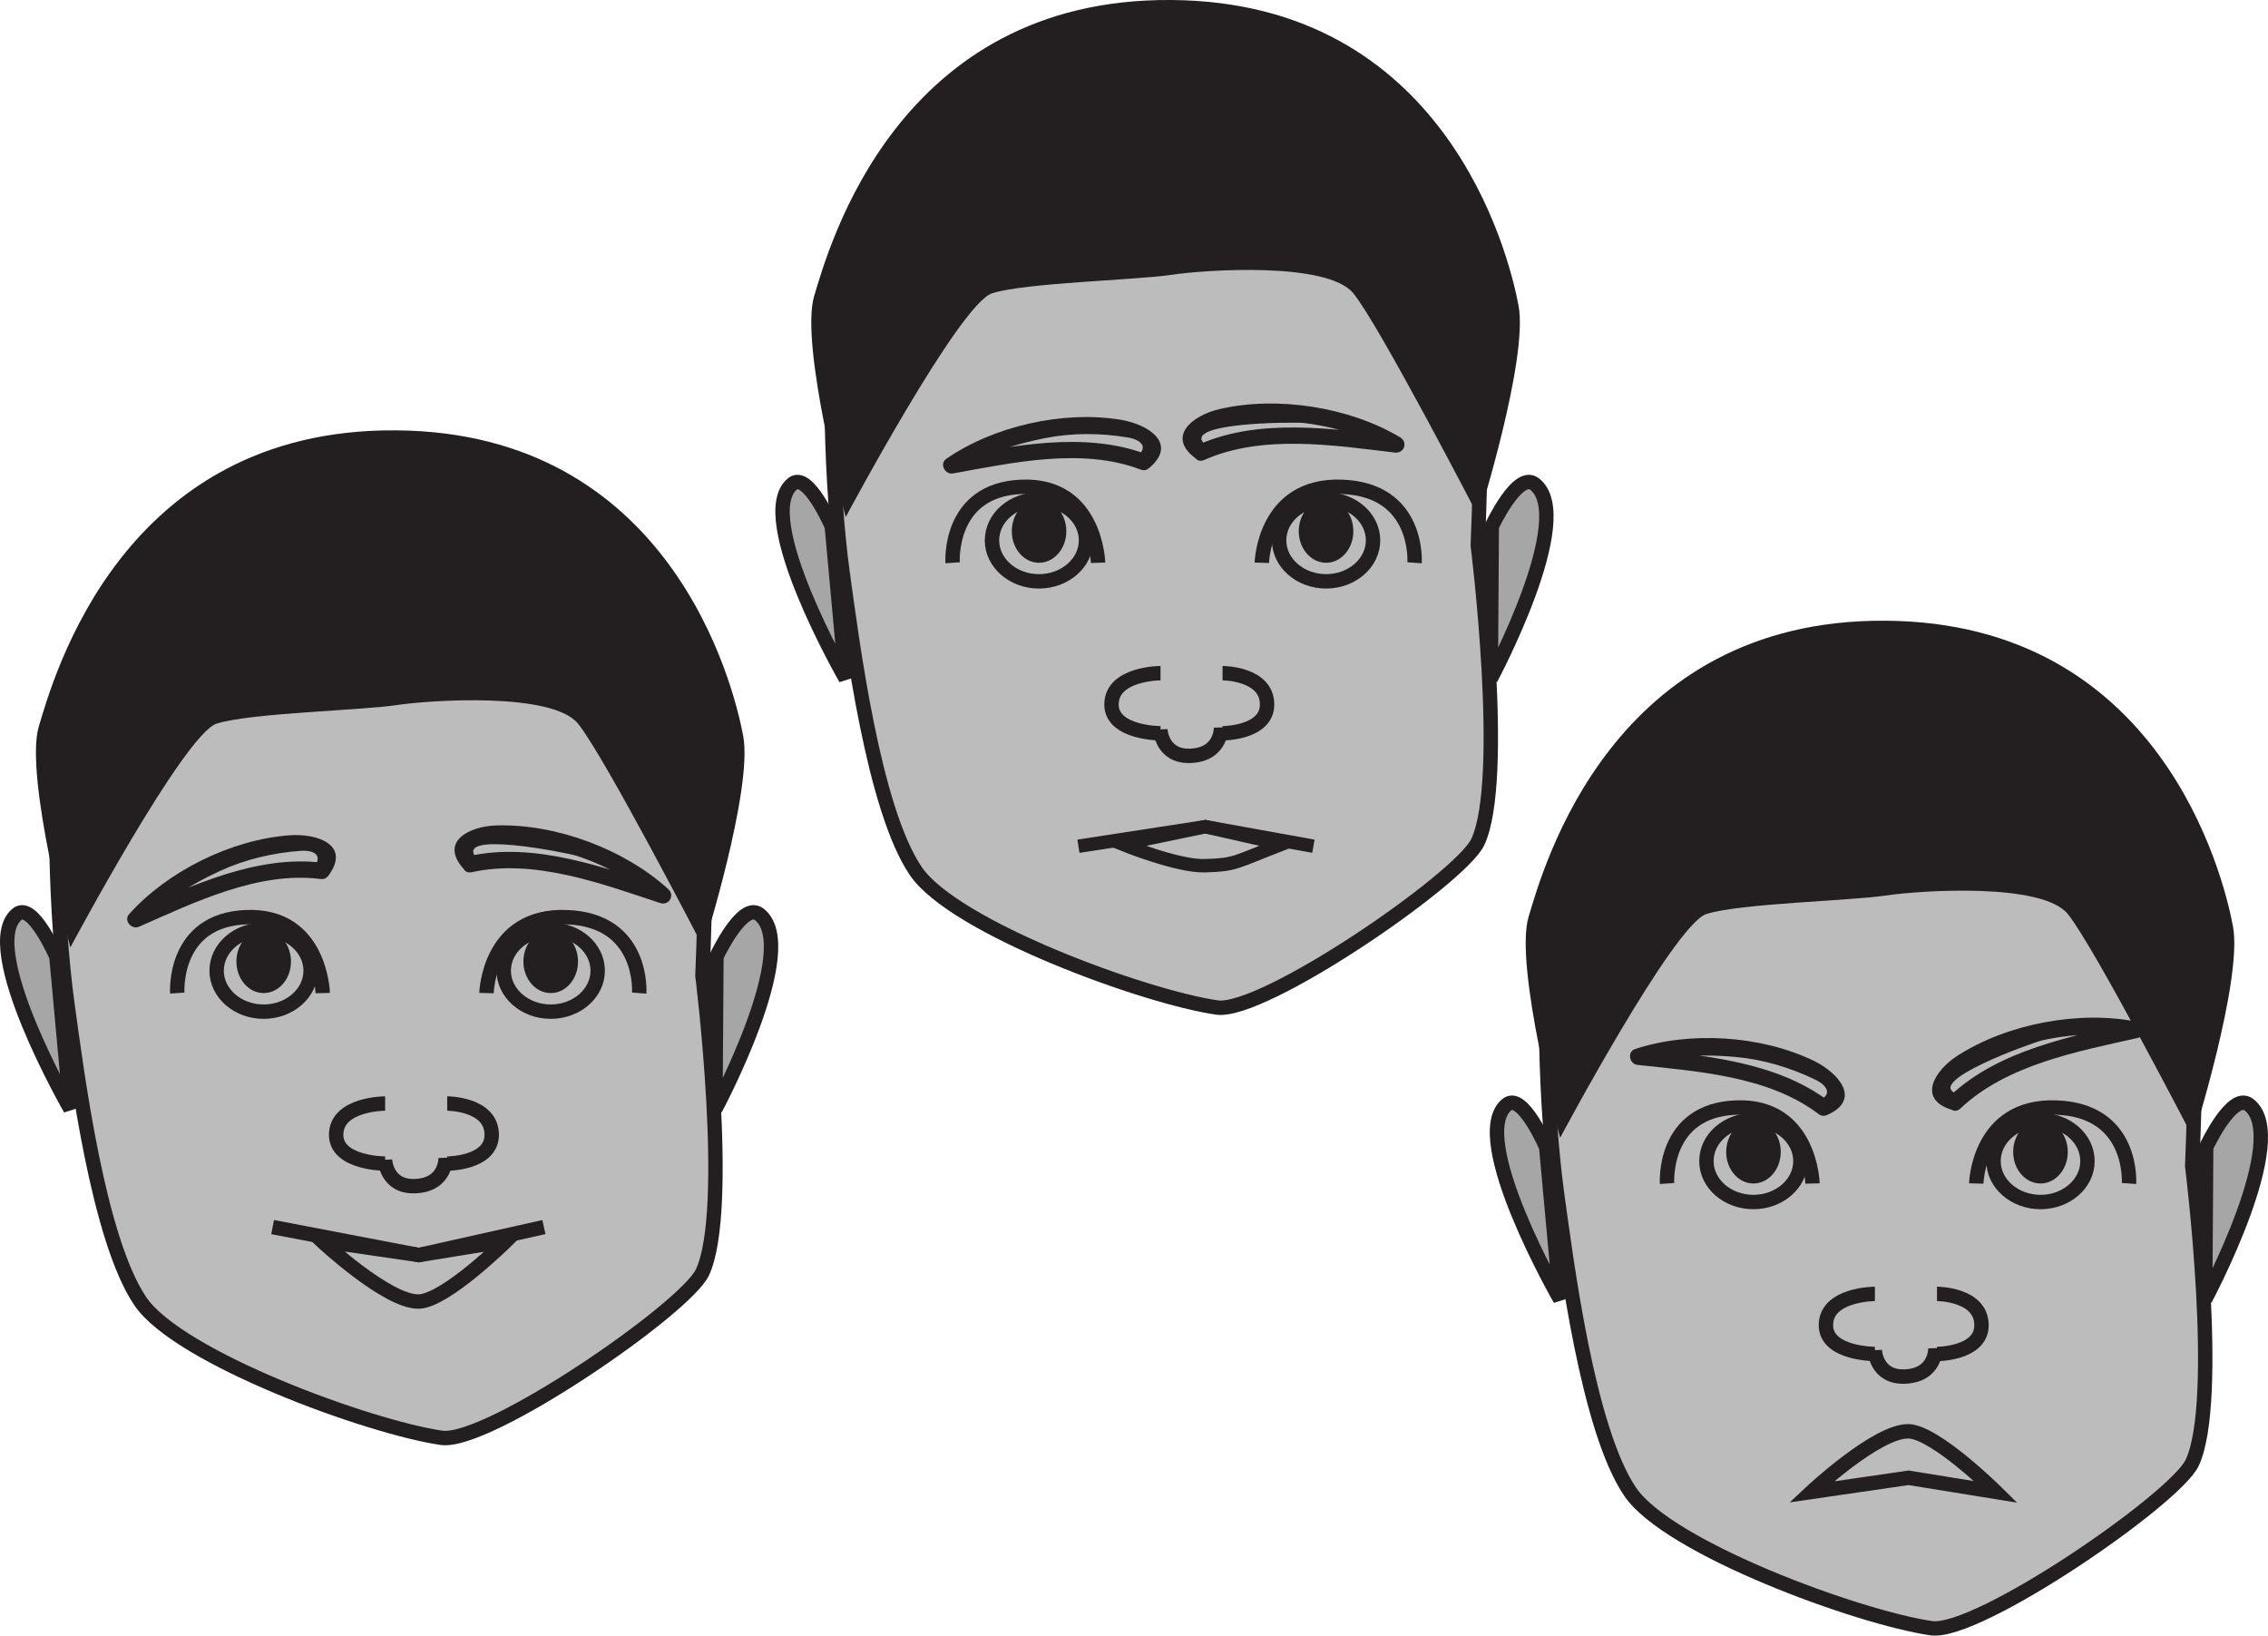 <?xml version="1.0" encoding="UTF-8"?>
<svg xmlns="http://www.w3.org/2000/svg" xmlns:xlink="http://www.w3.org/1999/xlink" width="244.182pt" height="176.066pt" viewBox="0 0 244.182 176.066" version="1.1">
<defs>
<clipPath id="clip1">
  <path d="M 157 64 L 244.184 64 L 244.184 176.066 L 157 176.066 Z M 157 64 "/>
</clipPath>
<clipPath id="clip2">
  <path d="M 228 109 L 244.184 109 L 244.184 149 L 228 149 Z M 228 109 "/>
</clipPath>
</defs>
<g id="surface1">
<path style=" stroke:none;fill-rule:nonzero;fill:rgb(74.12%,73.648%,73.766%);fill-opacity:1;" d="M 7.215 107.773 C 6.133 99.785 5.293 83.445 7.215 75.582 C 9.395 66.711 26.191 52.57 42.711 52.812 C 59.25 53.07 74.152 63.855 75.629 76.574 C 76.5 84.387 75.629 105.023 75.629 105.023 C 75.629 105.023 78.781 130.227 75.629 136.957 C 73.766 140.891 52.531 155.477 47.547 154.773 C 39.676 153.633 19.258 146.152 15.129 140.102 C 10.566 133.426 8.281 115.523 7.215 107.773 "/>
<path style="fill:none;stroke-width:1.55;stroke-linecap:butt;stroke-linejoin:miter;stroke:rgb(13.73%,12.16%,12.549%);stroke-opacity:1;stroke-miterlimit:4;" d="M 0.001 -0.001 C -1.081 7.987 -1.921 24.327 0.001 32.19 C 2.181 41.061 18.977 55.202 35.497 54.96 C 52.036 54.702 66.938 43.917 68.415 31.198 C 69.286 23.386 68.415 2.749 68.415 2.749 C 68.415 2.749 71.567 -22.454 68.415 -29.185 C 66.552 -33.118 45.317 -47.704 40.333 -47.001 C 32.462 -45.86 12.044 -38.38 7.915 -32.329 C 3.352 -25.653 1.067 -7.751 0.001 -0.001 Z M 0.001 -0.001 " transform="matrix(1,0,0,-1,7.214,107.772)"/>
<path style="fill-rule:nonzero;fill:rgb(65.492%,64.864%,65.019%);fill-opacity:1;stroke-width:1.55;stroke-linecap:butt;stroke-linejoin:miter;stroke:rgb(13.73%,12.16%,12.549%);stroke-opacity:1;stroke-miterlimit:4;" d="M -0.001 0.001 C -0.001 0.001 -2.564 5.946 -4.239 4.571 C -8.509 1.024 1.499 -16.382 1.499 -16.382 Z M -0.001 0.001 " transform="matrix(1,0,0,-1,6.075,102.981)"/>
<path style="fill-rule:nonzero;fill:rgb(65.492%,64.864%,65.019%);fill-opacity:1;stroke-width:1.55;stroke-linecap:butt;stroke-linejoin:miter;stroke:rgb(13.73%,12.16%,12.549%);stroke-opacity:1;stroke-miterlimit:4;" d="M 0.001 0.001 C 0.001 0.001 2.77 5.946 4.595 4.571 C 9.22 1.024 -0.108 -16.382 -0.108 -16.382 Z M 0.001 0.001 " transform="matrix(1,0,0,-1,77.132,102.981)"/>
<path style="fill:none;stroke-width:1.55;stroke-linecap:butt;stroke-linejoin:miter;stroke:rgb(13.73%,12.16%,12.549%);stroke-opacity:1;stroke-miterlimit:4;" d="M 0.001 0.001 C 0.001 0.001 -0.21 8.477 -8.202 8.173 C -16.198 7.888 -15.659 0.001 -15.659 0.001 " transform="matrix(1,0,0,-1,34.745,106.899)"/>
<path style="fill:none;stroke-width:1.55;stroke-linecap:butt;stroke-linejoin:miter;stroke:rgb(13.73%,12.16%,12.549%);stroke-opacity:1;stroke-miterlimit:4;" d="M -0.001 0.001 C -0.001 -2.421 -2.271 -4.405 -5.064 -4.405 C -7.864 -4.405 -10.122 -2.421 -10.122 0.001 C -10.122 2.442 -7.864 4.415 -5.064 4.415 C -2.271 4.415 -0.001 2.442 -0.001 0.001 Z M -0.001 0.001 " transform="matrix(1,0,0,-1,33.446,104.493)"/>
<path style=" stroke:none;fill-rule:nonzero;fill:rgb(13.73%,12.16%,12.549%);fill-opacity:1;" d="M 31.328 103.504 C 31.328 105.379 30.008 106.898 28.383 106.898 C 26.77 106.898 25.453 105.379 25.453 103.504 C 25.453 101.625 26.77 100.078 28.383 100.078 C 30.008 100.078 31.328 101.625 31.328 103.504 "/>
<path style="fill:none;stroke-width:1.55;stroke-linecap:butt;stroke-linejoin:miter;stroke:rgb(13.73%,12.16%,12.549%);stroke-opacity:1;stroke-miterlimit:4;" d="M -0 0.001 C -0 0.001 0.23 8.477 8.609 8.173 C 17.008 7.888 16.445 0.001 16.445 0.001 " transform="matrix(1,0,0,-1,52.375,106.899)"/>
<path style="fill:none;stroke-width:1.55;stroke-linecap:butt;stroke-linejoin:miter;stroke:rgb(13.73%,12.16%,12.549%);stroke-opacity:1;stroke-miterlimit:4;" d="M -0.001 0.001 C -0.001 -2.421 2.272 -4.405 5.061 -4.405 C 7.854 -4.405 10.116 -2.421 10.116 0.001 C 10.116 2.442 7.854 4.415 5.061 4.415 C 2.272 4.415 -0.001 2.442 -0.001 0.001 Z M -0.001 0.001 " transform="matrix(1,0,0,-1,54.235,104.493)"/>
<path style=" stroke:none;fill-rule:nonzero;fill:rgb(13.73%,12.16%,12.549%);fill-opacity:1;" d="M 56.352 103.504 C 56.352 105.379 57.672 106.898 59.297 106.898 C 60.918 106.898 62.23 105.379 62.23 103.504 C 62.23 101.625 60.918 100.078 59.297 100.078 C 57.672 100.078 56.352 101.625 56.352 103.504 "/>
<path style="fill:none;stroke-width:1.55;stroke-linecap:butt;stroke-linejoin:miter;stroke:rgb(13.73%,12.16%,12.549%);stroke-opacity:1;stroke-miterlimit:4;" d="M 0.002 -0.001 L 15.74 -3.013 L 29.209 -0.001 " transform="matrix(1,0,0,-1,29.35,132.085)"/>
<path style="fill:none;stroke-width:1.55;stroke-linecap:butt;stroke-linejoin:miter;stroke:rgb(13.73%,12.16%,12.549%);stroke-opacity:1;stroke-miterlimit:4;" d="M 0.001 0.001 C 2.88 0.071 9.411 6.528 9.411 6.528 L 0.001 5.005 L -10.46 6.528 C -10.46 6.528 -3.39 -0.085 0.001 0.001 Z M 0.001 0.001 " transform="matrix(1,0,0,-1,45.089,140.102)"/>
<path style="fill:none;stroke-width:1.55;stroke-linecap:butt;stroke-linejoin:miter;stroke:rgb(13.73%,12.16%,12.549%);stroke-opacity:1;stroke-miterlimit:4;" d="M -0 -0.001 C -0 -0.001 4.793 -0.001 4.793 -3.372 C 4.793 -6.47 -0 -6.47 -0 -6.47 " transform="matrix(1,0,0,-1,48.148,118.784)"/>
<path style="fill:none;stroke-width:1.55;stroke-linecap:butt;stroke-linejoin:miter;stroke:rgb(13.73%,12.16%,12.549%);stroke-opacity:1;stroke-miterlimit:4;" d="M -0.001 -0.001 C -0.001 -0.001 -5.274 -0.001 -5.274 -3.372 C -5.274 -6.47 -0.001 -6.47 -0.001 -6.47 " transform="matrix(1,0,0,-1,41.466,118.784)"/>
<path style="fill:none;stroke-width:1.55;stroke-linecap:butt;stroke-linejoin:miter;stroke:rgb(13.73%,12.16%,12.549%);stroke-opacity:1;stroke-miterlimit:4;" d="M -0.001 0.001 C -0.001 0.001 0.101 -2.937 -3.31 -3.058 C -6.419 -3.167 -6.532 -0.214 -6.532 -0.214 " transform="matrix(1,0,0,-1,47.981,124.622)"/>
<path style=" stroke:none;fill-rule:nonzero;fill:rgb(13.73%,12.16%,12.549%);fill-opacity:1;" d="M 42.602 75.91 C 38.793 76.477 26.859 76.754 23.324 77.895 C 19.812 79.027 7.574 101.988 7.574 101.988 C 7.574 101.988 2.605 83.48 4.176 78.203 C 5.766 72.914 13.109 46.113 42.602 46.324 C 72.09 46.512 78.945 73.469 80.02 79.234 C 81.078 85 75.727 101.988 75.727 101.988 C 75.727 101.988 65.02 81.297 62.23 77.895 C 59.473 74.492 46.422 75.336 42.602 75.91 "/>
<path style=" stroke:none;fill-rule:nonzero;fill:rgb(13.73%,12.16%,12.549%);fill-opacity:1;" d="M 35.344 94.277 C 37.809 90.969 34.215 89.699 31.195 89.91 C 24.887 90.367 18.016 93.797 13.895 98.41 C 13.289 99.086 14.164 100.117 14.98 99.75 C 20.914 97.148 27.773 93.77 34.488 94.617 C 35.66 94.762 35.91 93.02 34.738 92.871 C 27.652 91.984 20.52 95.383 14.262 98.129 C 14.625 98.586 14.98 99.035 15.344 99.484 C 17.578 97 20.66 95.148 23.703 93.746 C 26.402 92.5 29.391 91.801 32.367 91.586 C 33.785 91.488 34.73 92.047 33.887 93.211 C 33.199 94.125 34.656 95.199 35.344 94.277 "/>
<path style=" stroke:none;fill-rule:nonzero;fill:rgb(13.73%,12.16%,12.549%);fill-opacity:1;" d="M 51.387 92.477 C 48.473 89.285 61 91.781 62.094 92.125 C 65.234 93.168 68.406 94.875 70.824 97.094 C 71.133 96.582 71.426 96.086 71.742 95.574 C 65.152 93.398 57.562 90.594 50.547 92.145 C 49.406 92.402 49.641 94.141 50.785 93.887 C 57.492 92.406 64.723 95.105 71.031 97.191 C 72.047 97.539 72.695 96.383 71.934 95.699 C 67.25 91.426 59.863 88.656 53.441 88.852 C 50.492 88.938 47.254 90.617 49.941 93.555 C 50.719 94.402 52.168 93.324 51.387 92.477 "/>
<path style=" stroke:none;fill-rule:nonzero;fill:rgb(74.12%,73.648%,73.766%);fill-opacity:1;" d="M 90.691 61.449 C 89.609 53.465 88.773 37.121 90.691 29.258 C 92.871 20.391 109.668 6.25 126.188 6.492 C 142.727 6.75 157.629 17.535 159.105 30.254 C 159.977 38.062 159.105 58.703 159.105 58.703 C 159.105 58.703 162.258 83.902 159.105 90.637 C 157.242 94.57 136.008 109.152 131.027 108.453 C 123.152 107.312 102.734 99.832 98.609 93.781 C 94.047 87.102 91.758 69.203 90.691 61.449 "/>
<path style="fill:none;stroke-width:1.55;stroke-linecap:butt;stroke-linejoin:miter;stroke:rgb(13.73%,12.16%,12.549%);stroke-opacity:1;stroke-miterlimit:4;" d="M -0 0.001 C -1.082 7.985 -1.918 24.329 -0 32.192 C 2.18 41.059 18.976 55.2 35.496 54.958 C 52.035 54.7 66.937 43.915 68.414 31.196 C 69.285 23.388 68.414 2.747 68.414 2.747 C 68.414 2.747 71.566 -22.452 68.414 -29.187 C 66.551 -33.12 45.316 -47.702 40.336 -47.003 C 32.461 -45.862 12.043 -38.382 7.918 -32.331 C 3.355 -25.651 1.066 -7.753 -0 0.001 Z M -0 0.001 " transform="matrix(1,0,0,-1,90.692,61.45)"/>
<path style="fill-rule:nonzero;fill:rgb(65.492%,64.864%,65.019%);fill-opacity:1;stroke-width:1.55;stroke-linecap:butt;stroke-linejoin:miter;stroke:rgb(13.73%,12.16%,12.549%);stroke-opacity:1;stroke-miterlimit:4;" d="M 0.002 -0.001 C 0.002 -0.001 -2.565 5.949 -4.24 4.57 C -8.51 1.023 1.498 -16.383 1.498 -16.383 Z M 0.002 -0.001 " transform="matrix(1,0,0,-1,89.553,56.66)"/>
<path style="fill-rule:nonzero;fill:rgb(65.492%,64.864%,65.019%);fill-opacity:1;stroke-width:1.55;stroke-linecap:butt;stroke-linejoin:miter;stroke:rgb(13.73%,12.16%,12.549%);stroke-opacity:1;stroke-miterlimit:4;" d="M -0 -0.001 C -0 -0.001 2.769 5.949 4.594 4.57 C 9.219 1.023 -0.106 -16.383 -0.106 -16.383 Z M -0 -0.001 " transform="matrix(1,0,0,-1,160.609,56.66)"/>
<path style="fill:none;stroke-width:1.55;stroke-linecap:butt;stroke-linejoin:miter;stroke:rgb(13.73%,12.16%,12.549%);stroke-opacity:1;stroke-miterlimit:4;" d="M -0 -0.001 C -0 -0.001 -0.211 8.476 -8.203 8.175 C -16.199 7.886 -15.66 -0.001 -15.66 -0.001 " transform="matrix(1,0,0,-1,118.223,60.578)"/>
<path style="fill:none;stroke-width:1.55;stroke-linecap:butt;stroke-linejoin:miter;stroke:rgb(13.73%,12.16%,12.549%);stroke-opacity:1;stroke-miterlimit:4;" d="M 0.002 -0.001 C 0.002 -2.419 -2.272 -4.407 -5.065 -4.407 C -7.865 -4.407 -10.123 -2.419 -10.123 -0.001 C -10.123 2.445 -7.865 4.413 -5.065 4.413 C -2.272 4.413 0.002 2.445 0.002 -0.001 Z M 0.002 -0.001 " transform="matrix(1,0,0,-1,116.924,58.171)"/>
<path style=" stroke:none;fill-rule:nonzero;fill:rgb(13.73%,12.16%,12.549%);fill-opacity:1;" d="M 114.805 57.184 C 114.805 59.059 113.484 60.578 111.859 60.578 C 110.246 60.578 108.934 59.059 108.934 57.184 C 108.934 55.305 110.246 53.758 111.859 53.758 C 113.484 53.758 114.805 55.305 114.805 57.184 "/>
<path style="fill:none;stroke-width:1.55;stroke-linecap:butt;stroke-linejoin:miter;stroke:rgb(13.73%,12.16%,12.549%);stroke-opacity:1;stroke-miterlimit:4;" d="M -0.001 -0.001 C -0.001 -0.001 0.229 8.476 8.608 8.175 C 17.007 7.886 16.444 -0.001 16.444 -0.001 " transform="matrix(1,0,0,-1,135.853,60.578)"/>
<path style="fill:none;stroke-width:1.55;stroke-linecap:butt;stroke-linejoin:miter;stroke:rgb(13.73%,12.16%,12.549%);stroke-opacity:1;stroke-miterlimit:4;" d="M 0.002 -0.001 C 0.002 -2.419 2.271 -4.407 5.06 -4.407 C 7.853 -4.407 10.115 -2.419 10.115 -0.001 C 10.115 2.445 7.853 4.413 5.06 4.413 C 2.271 4.413 0.002 2.445 0.002 -0.001 Z M 0.002 -0.001 " transform="matrix(1,0,0,-1,137.713,58.171)"/>
<path style=" stroke:none;fill-rule:nonzero;fill:rgb(13.73%,12.16%,12.549%);fill-opacity:1;" d="M 139.828 57.184 C 139.828 59.059 141.148 60.578 142.773 60.578 C 144.395 60.578 145.707 59.059 145.707 57.184 C 145.707 55.305 144.395 53.758 142.773 53.758 C 141.148 53.758 139.828 55.305 139.828 57.184 "/>
<path style="fill:none;stroke-width:1.442;stroke-linecap:butt;stroke-linejoin:miter;stroke:rgb(13.73%,12.16%,12.549%);stroke-opacity:1;stroke-miterlimit:4;" d="M 0.001 -0 L 13.665 2.102 L 25.302 -0 " transform="matrix(1,0,0,-1,116.105,91.09)"/>
<path style="fill:none;stroke-width:1.442;stroke-linecap:butt;stroke-linejoin:miter;stroke:rgb(13.73%,12.16%,12.549%);stroke-opacity:1;stroke-miterlimit:4;" d="M -0 0 C 3.336 0.098 3.117 0.317 8.32 2.332 L 0.07 4.2 L -8.891 2.332 C -8.891 2.332 -2.938 -0.086 -0 0 Z M -0 0 " transform="matrix(1,0,0,-1,129.699,93.188)"/>
<path style="fill:none;stroke-width:1.55;stroke-linecap:butt;stroke-linejoin:miter;stroke:rgb(13.73%,12.16%,12.549%);stroke-opacity:1;stroke-miterlimit:4;" d="M -0.001 0.001 C -0.001 0.001 4.792 0.001 4.792 -3.374 C 4.792 -6.472 -0.001 -6.472 -0.001 -6.472 " transform="matrix(1,0,0,-1,131.626,72.462)"/>
<path style="fill:none;stroke-width:1.55;stroke-linecap:butt;stroke-linejoin:miter;stroke:rgb(13.73%,12.16%,12.549%);stroke-opacity:1;stroke-miterlimit:4;" d="M 0.002 0.001 C 0.002 0.001 -5.276 0.001 -5.276 -3.374 C -5.276 -6.472 0.002 -6.472 0.002 -6.472 " transform="matrix(1,0,0,-1,124.944,72.462)"/>
<path style="fill:none;stroke-width:1.55;stroke-linecap:butt;stroke-linejoin:miter;stroke:rgb(13.73%,12.16%,12.549%);stroke-opacity:1;stroke-miterlimit:4;" d="M 0.002 -0.001 C 0.002 -0.001 0.099 -2.935 -3.311 -3.06 C -6.416 -3.169 -6.533 -0.216 -6.533 -0.216 " transform="matrix(1,0,0,-1,131.459,78.3)"/>
<path style=" stroke:none;fill-rule:nonzero;fill:rgb(13.73%,12.16%,12.549%);fill-opacity:1;" d="M 126.082 29.586 C 122.27 30.156 110.336 30.434 106.801 31.574 C 103.293 32.707 91.051 55.664 91.051 55.664 C 91.051 55.664 86.082 37.16 87.652 31.883 C 89.242 26.594 96.586 -0.207 126.082 0 C 155.566 0.188 162.422 27.145 163.496 32.914 C 164.555 38.68 159.207 55.664 159.207 55.664 C 159.207 55.664 148.496 34.977 145.707 31.574 C 142.949 28.168 129.898 29.016 126.082 29.586 "/>
<path style=" stroke:none;fill-rule:nonzero;fill:rgb(13.73%,12.16%,12.549%);fill-opacity:1;" d="M 123.691 50.406 C 126.859 47.77 123.668 45.691 120.68 45.188 C 114.441 44.156 106.957 45.879 101.871 49.398 C 101.125 49.918 101.73 51.121 102.613 50.961 C 108.992 49.816 116.453 48.141 122.777 50.535 C 123.887 50.949 124.539 49.316 123.43 48.898 C 116.75 46.375 109.02 48.008 102.289 49.215 C 102.539 49.742 102.777 50.262 103.027 50.785 C 105.781 48.891 109.211 47.816 112.5 47.164 C 115.414 46.582 118.48 46.602 121.426 47.09 C 122.828 47.328 123.617 48.094 122.523 49.027 C 121.641 49.754 122.805 51.141 123.691 50.406 "/>
<path style=" stroke:none;fill-rule:nonzero;fill:rgb(13.73%,12.16%,12.549%);fill-opacity:1;" d="M 129.953 48.012 C 126.461 45.469 139.234 45.414 140.375 45.531 C 143.656 45.926 147.105 46.965 149.922 48.656 C 150.121 48.094 150.309 47.547 150.52 46.984 C 143.625 46.168 135.629 44.934 129.066 47.855 C 127.996 48.336 128.57 49.992 129.645 49.516 C 135.922 46.723 143.543 47.926 150.141 48.711 C 151.207 48.848 151.609 47.586 150.73 47.066 C 145.285 43.816 137.496 42.578 131.238 44.051 C 128.371 44.723 125.531 47.012 128.75 49.359 C 129.684 50.031 130.887 48.691 129.953 48.012 "/>
<path style=" stroke:none;fill-rule:nonzero;fill:rgb(74.12%,73.648%,73.766%);fill-opacity:1;" d="M 167.609 128.266 C 166.527 120.281 165.688 103.938 167.609 96.074 C 169.789 87.207 186.586 73.062 203.105 73.309 C 219.645 73.566 234.547 84.352 236.023 97.07 C 236.895 104.879 236.023 125.52 236.023 125.52 C 236.023 125.52 239.176 150.719 236.023 157.453 C 234.16 161.387 212.926 175.969 207.941 175.266 C 200.07 174.129 179.652 166.648 175.523 160.598 C 170.961 153.918 168.676 136.02 167.609 128.266 "/>
<g clip-path="url(#clip1)" clip-rule="nonzero">
<path style="fill:none;stroke-width:1.55;stroke-linecap:butt;stroke-linejoin:miter;stroke:rgb(13.73%,12.16%,12.549%);stroke-opacity:1;stroke-miterlimit:4;" d="M 0.001 0.001 C -1.081 7.985 -1.921 24.329 0.001 32.192 C 2.181 41.059 18.977 55.204 35.497 54.958 C 52.036 54.7 66.938 43.915 68.415 31.196 C 69.286 23.388 68.415 2.747 68.415 2.747 C 68.415 2.747 71.567 -22.452 68.415 -29.187 C 66.552 -33.12 45.317 -47.702 40.333 -46.999 C 32.462 -45.862 12.044 -38.382 7.915 -32.331 C 3.352 -25.651 1.067 -7.753 0.001 0.001 Z M 0.001 0.001 " transform="matrix(1,0,0,-1,167.608,128.267)"/>
</g>
<path style="fill-rule:nonzero;fill:rgb(65.492%,64.864%,65.019%);fill-opacity:1;stroke-width:1.55;stroke-linecap:butt;stroke-linejoin:miter;stroke:rgb(13.73%,12.16%,12.549%);stroke-opacity:1;stroke-miterlimit:4;" d="M -0.001 -0.001 C -0.001 -0.001 -2.564 5.948 -4.239 4.569 C -8.509 1.022 1.499 -16.384 1.499 -16.384 Z M -0.001 -0.001 " transform="matrix(1,0,0,-1,166.47,123.475)"/>
<path style=" stroke:none;fill-rule:nonzero;fill:rgb(65.492%,64.864%,65.019%);fill-opacity:1;" d="M 237.527 123.477 C 237.527 123.477 240.297 117.527 242.121 118.906 C 246.746 122.453 237.418 139.859 237.418 139.859 Z M 237.527 123.477 "/>
<g clip-path="url(#clip2)" clip-rule="nonzero">
<path style="fill:none;stroke-width:1.55;stroke-linecap:butt;stroke-linejoin:miter;stroke:rgb(13.73%,12.16%,12.549%);stroke-opacity:1;stroke-miterlimit:4;" d="M 0.001 -0.001 C 0.001 -0.001 2.77 5.948 4.595 4.569 C 9.22 1.022 -0.109 -16.384 -0.109 -16.384 Z M 0.001 -0.001 " transform="matrix(1,0,0,-1,237.526,123.475)"/>
</g>
<path style="fill:none;stroke-width:1.55;stroke-linecap:butt;stroke-linejoin:miter;stroke:rgb(13.73%,12.16%,12.549%);stroke-opacity:1;stroke-miterlimit:4;" d="M 0.001 -0.001 C 0.001 -0.001 -0.21 8.476 -8.202 8.175 C -16.198 7.886 -15.659 -0.001 -15.659 -0.001 " transform="matrix(1,0,0,-1,195.14,127.394)"/>
<path style="fill:none;stroke-width:1.55;stroke-linecap:butt;stroke-linejoin:miter;stroke:rgb(13.73%,12.16%,12.549%);stroke-opacity:1;stroke-miterlimit:4;" d="M -0.001 -0.001 C -0.001 -2.419 -2.271 -4.403 -5.064 -4.403 C -7.864 -4.403 -10.122 -2.419 -10.122 -0.001 C -10.122 2.444 -7.864 4.413 -5.064 4.413 C -2.271 4.413 -0.001 2.444 -0.001 -0.001 Z M -0.001 -0.001 " transform="matrix(1,0,0,-1,193.841,124.987)"/>
<path style=" stroke:none;fill-rule:nonzero;fill:rgb(13.73%,12.16%,12.549%);fill-opacity:1;" d="M 191.723 123.996 C 191.723 125.875 190.402 127.395 188.777 127.395 C 187.164 127.395 185.848 125.875 185.848 123.996 C 185.848 122.117 187.164 120.574 188.777 120.574 C 190.402 120.574 191.723 122.117 191.723 123.996 "/>
<path style="fill:none;stroke-width:1.55;stroke-linecap:butt;stroke-linejoin:miter;stroke:rgb(13.73%,12.16%,12.549%);stroke-opacity:1;stroke-miterlimit:4;" d="M -0 -0.001 C -0 -0.001 0.23 8.476 8.609 8.175 C 17.008 7.886 16.445 -0.001 16.445 -0.001 " transform="matrix(1,0,0,-1,212.77,127.394)"/>
<path style="fill:none;stroke-width:1.55;stroke-linecap:butt;stroke-linejoin:miter;stroke:rgb(13.73%,12.16%,12.549%);stroke-opacity:1;stroke-miterlimit:4;" d="M -0.001 -0.001 C -0.001 -2.419 2.272 -4.403 5.061 -4.403 C 7.854 -4.403 10.116 -2.419 10.116 -0.001 C 10.116 2.444 7.854 4.413 5.061 4.413 C 2.272 4.413 -0.001 2.444 -0.001 -0.001 Z M -0.001 -0.001 " transform="matrix(1,0,0,-1,214.63,124.987)"/>
<path style=" stroke:none;fill-rule:nonzero;fill:rgb(13.73%,12.16%,12.549%);fill-opacity:1;" d="M 216.746 123.996 C 216.746 125.875 218.066 127.395 219.691 127.395 C 221.312 127.395 222.625 125.875 222.625 123.996 C 222.625 122.117 221.312 120.574 219.691 120.574 C 218.066 120.574 216.746 122.117 216.746 123.996 "/>
<path style="fill:none;stroke-width:1.55;stroke-linecap:butt;stroke-linejoin:miter;stroke:rgb(13.73%,12.16%,12.549%);stroke-opacity:1;stroke-miterlimit:4;" d="M 0.001 -0.001 C 2.88 -0.075 9.411 -6.528 9.411 -6.528 L 0.001 -5.005 L -10.46 -6.528 C -10.46 -6.528 -3.39 0.085 0.001 -0.001 Z M 0.001 -0.001 " transform="matrix(1,0,0,-1,205.483,154.069)"/>
<path style="fill:none;stroke-width:1.55;stroke-linecap:butt;stroke-linejoin:miter;stroke:rgb(13.73%,12.16%,12.549%);stroke-opacity:1;stroke-miterlimit:4;" d="M -0 0.001 C -0 0.001 4.793 0.001 4.793 -3.374 C 4.793 -6.468 -0 -6.468 -0 -6.468 " transform="matrix(1,0,0,-1,208.543,139.278)"/>
<path style="fill:none;stroke-width:1.55;stroke-linecap:butt;stroke-linejoin:miter;stroke:rgb(13.73%,12.16%,12.549%);stroke-opacity:1;stroke-miterlimit:4;" d="M -0.001 0.001 C -0.001 0.001 -5.274 0.001 -5.274 -3.374 C -5.274 -6.468 -0.001 -6.468 -0.001 -6.468 " transform="matrix(1,0,0,-1,201.86,139.278)"/>
<path style="fill:none;stroke-width:1.55;stroke-linecap:butt;stroke-linejoin:miter;stroke:rgb(13.73%,12.16%,12.549%);stroke-opacity:1;stroke-miterlimit:4;" d="M -0.001 -0.001 C -0.001 -0.001 0.1 -2.935 -3.31 -3.06 C -6.419 -3.169 -6.532 -0.216 -6.532 -0.216 " transform="matrix(1,0,0,-1,208.376,145.116)"/>
<path style=" stroke:none;fill-rule:nonzero;fill:rgb(13.73%,12.16%,12.549%);fill-opacity:1;" d="M 202.996 96.402 C 199.188 96.969 187.254 97.25 183.719 98.387 C 180.207 99.52 167.969 122.48 167.969 122.48 C 167.969 122.48 163 103.977 164.57 98.699 C 166.16 93.41 173.504 66.609 202.996 66.816 C 232.484 67.004 239.34 93.961 240.414 99.73 C 241.473 105.496 236.121 122.48 236.121 122.48 C 236.121 122.48 225.414 101.793 222.625 98.387 C 219.867 94.984 206.816 95.832 202.996 96.402 "/>
<path style=" stroke:none;fill-rule:nonzero;fill:rgb(13.73%,12.16%,12.549%);fill-opacity:1;" d="M 196.684 120.035 C 200.469 118.398 197.988 115.504 195.266 114.18 C 189.566 111.434 181.902 110.98 176.031 112.926 C 175.168 113.211 175.41 114.539 176.301 114.629 C 182.746 115.332 190.375 115.82 195.773 119.902 C 196.719 120.613 197.805 119.227 196.859 118.516 C 191.156 114.215 183.281 113.605 176.484 112.867 C 176.574 113.441 176.66 114.008 176.75 114.578 C 179.926 113.539 183.52 113.473 186.859 113.773 C 189.82 114.035 192.758 114.918 195.445 116.219 C 196.723 116.84 197.262 117.797 195.953 118.383 C 194.902 118.832 195.629 120.492 196.684 120.035 "/>
<path style=" stroke:none;fill-rule:nonzero;fill:rgb(13.73%,12.16%,12.549%);fill-opacity:1;" d="M 210.859 117.801 C 206.719 116.57 218.746 112.258 219.859 111.992 C 223.086 111.27 226.688 111.102 229.902 111.758 C 229.902 111.16 229.898 110.586 229.91 109.984 C 223.137 111.512 215.184 113.012 209.969 117.949 C 209.125 118.758 210.219 120.129 211.07 119.32 C 216.059 114.602 223.645 113.195 230.129 111.734 C 231.18 111.512 231.141 110.188 230.137 109.992 C 223.922 108.738 216.164 110.164 210.754 113.637 C 208.273 115.23 206.359 118.332 210.172 119.473 C 211.277 119.797 211.965 118.129 210.859 117.801 "/>
</g>
</svg>
